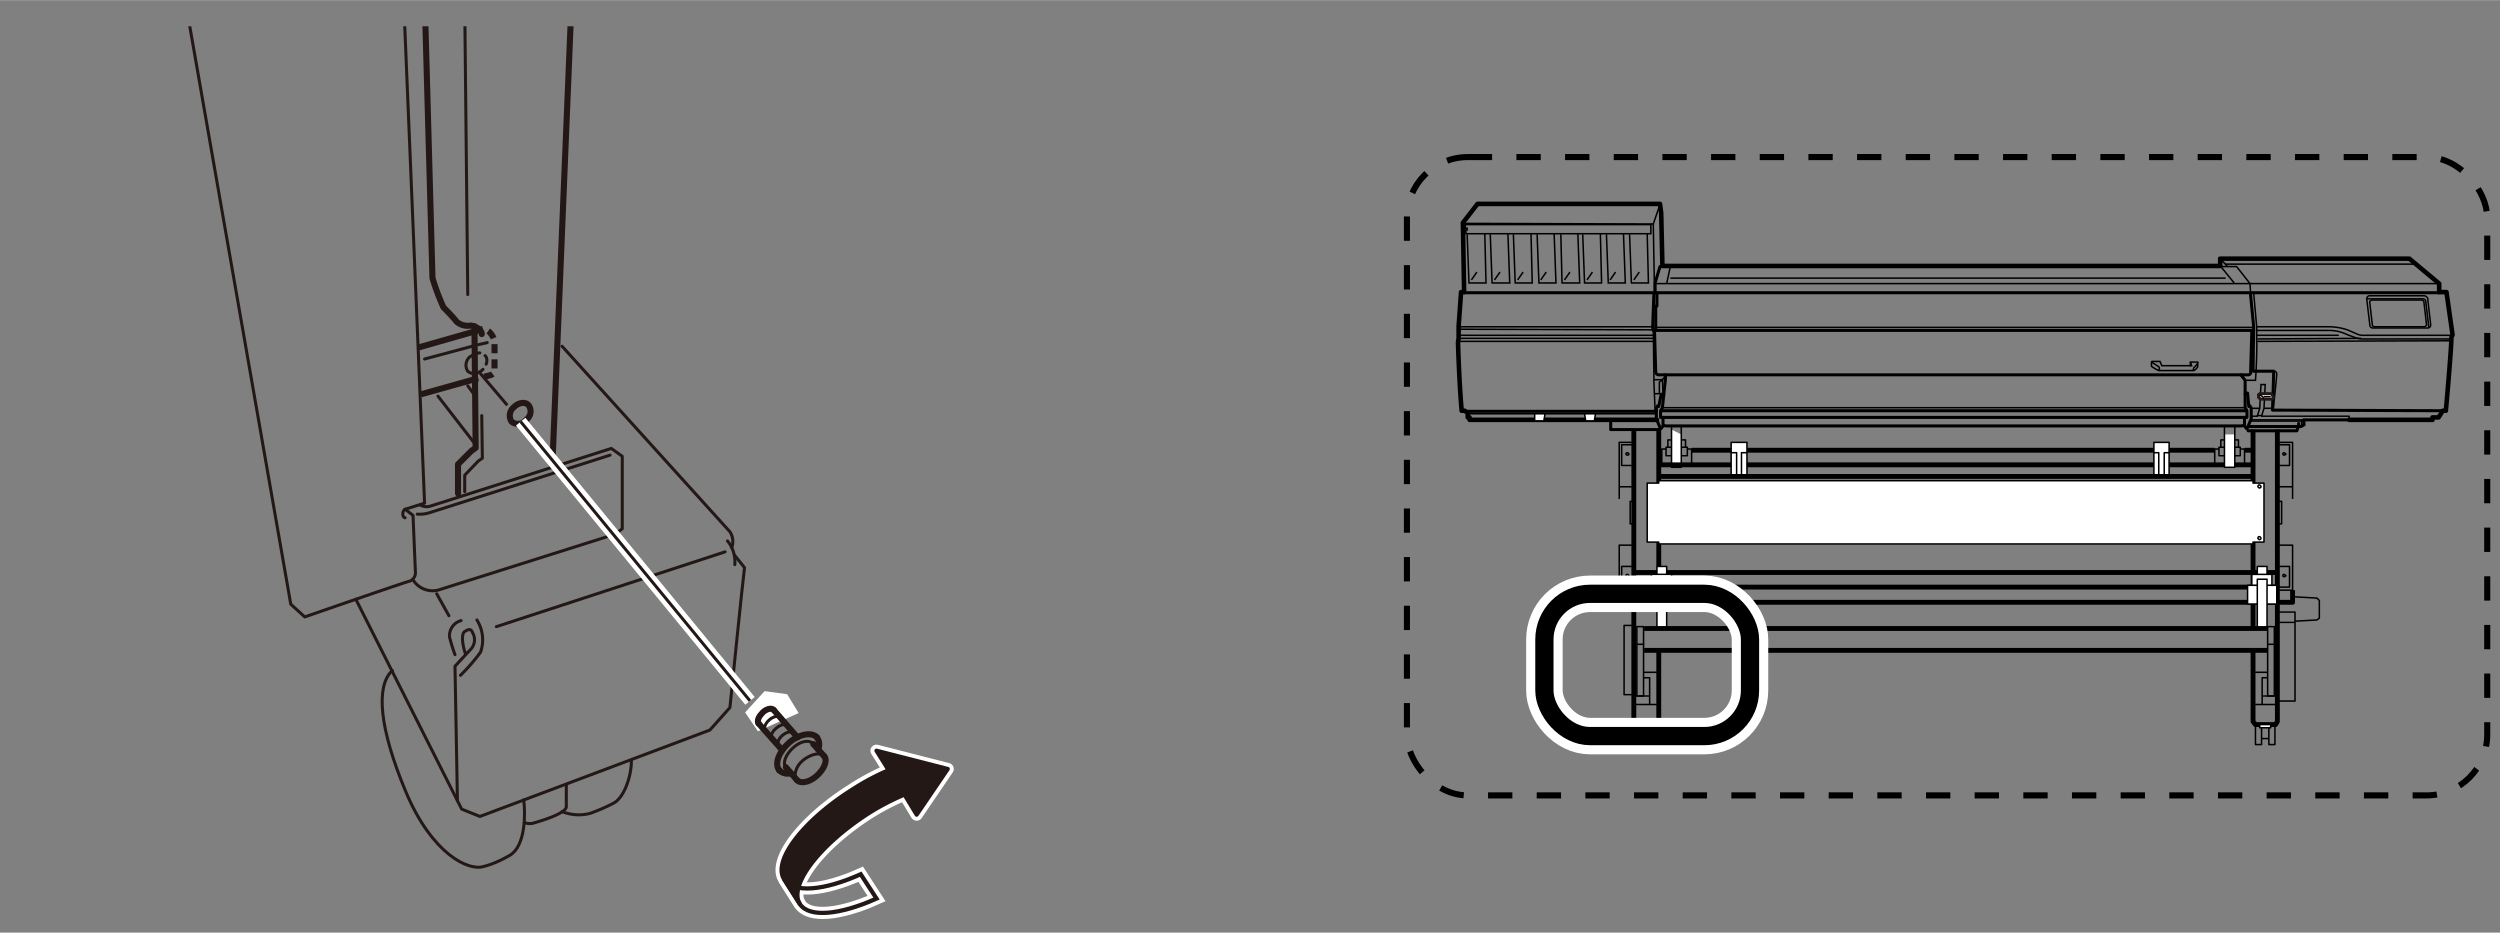 <svg xmlns="http://www.w3.org/2000/svg" xmlns:xlink="http://www.w3.org/1999/xlink" width="145mm" height="54.1mm" viewBox="0 0 411 153.3"><rect x="0" y="0" width="411" height="153.3" fill="#808080" stroke="none"/><defs><style>.cls-1,.cls-10,.cls-11,.cls-15,.cls-16,.cls-17,.cls-18,.cls-19,.cls-2,.cls-20,.cls-22,.cls-23,.cls-24,.cls-25,.cls-26,.cls-3,.cls-4,.cls-6,.cls-7,.cls-8,.cls-9{fill:none;}.cls-10,.cls-11,.cls-13,.cls-2,.cls-3,.cls-4,.cls-7,.cls-8,.cls-9{stroke:#000;}.cls-10,.cls-12,.cls-13,.cls-2,.cls-6,.cls-7{stroke-miterlimit:10;}.cls-2{stroke-dasharray:4 4;}.cls-11,.cls-15,.cls-16,.cls-17,.cls-18,.cls-19,.cls-22,.cls-24,.cls-25,.cls-26,.cls-3,.cls-4,.cls-8,.cls-9{stroke-linejoin:round;}.cls-3{stroke-width:0.8px;}.cls-10,.cls-13,.cls-4,.cls-9{stroke-width:0.25px;}.cls-12,.cls-13,.cls-5{fill:#fff;}.cls-20,.cls-22,.cls-25,.cls-6{stroke:#fff;}.cls-6{stroke-width:6px;}.cls-7{stroke-width:3px;}.cls-11,.cls-15,.cls-16,.cls-19,.cls-22,.cls-24,.cls-8,.cls-9{stroke-linecap:round;}.cls-8{stroke-width:0.75px;}.cls-11,.cls-12,.cls-15,.cls-16,.cls-26{stroke-width:0.5px;}.cls-12,.cls-15,.cls-16,.cls-17,.cls-18,.cls-19,.cls-23,.cls-24,.cls-26{stroke:#231815;}.cls-14{clip-path:url(#clip-path);}.cls-16,.cls-18{stroke-dasharray:1.5 1;}.cls-20,.cls-22,.cls-25{stroke-width:2px;}.cls-21{fill:#231815;}.cls-23,.cls-24{stroke-width:0.7px;}</style><clipPath id="clip-path"><rect class="cls-1" x="29" y="4.3" width="102.3" height="143.67"/></clipPath></defs><g id="レイヤー_2" data-name="レイヤー 2"><rect class="cls-2" x="231.3" y="25.8" width="177.6" height="104.94" rx="10"/><polyline class="cls-3" points="272.7 106.9 272.7 118.6 272.3 119.1 269 119.1 268.6 118.6 268.6 70.6"/><line class="cls-3" x1="272.7" y1="70.6" x2="272.7" y2="93.1"/><rect class="cls-4" x="269" y="119.2" width="1" height="3.18"/><rect class="cls-4" x="271.3" y="119.2" width="1" height="3.18"/><line class="cls-4" x1="270.1" y1="121.4" x2="271.3" y2="121.4"/><rect class="cls-5" x="269.7" y="119.1" width="1.8" height="0.52"/><rect class="cls-4" x="269.7" y="119.1" width="1.8" height="0.52"/><rect class="cls-4" x="267" y="102.8" width="1.6" height="11.38"/><polyline class="cls-4" points="268.6 89.6 266.2 89.6 266.2 98.9"/><polyline class="cls-4" points="268.6 86.1 268 86.1 268 82.4 268.6 82.4"/><polyline class="cls-4" points="268.6 93.1 266.6 93.1 266.6 96.5 268.5 96.5"/><line class="cls-4" x1="268.6" y1="97" x2="266.2" y2="97"/><path class="cls-4" d="M267.8,94.6a.2.2,0,0,1-.2.2c-.2,0-.3-.1-.3-.2s.1-.2.3-.2Z"/><polyline class="cls-4" points="268.6 72.7 266.2 72.7 266.2 82"/><polyline class="cls-4" points="268.6 73.1 266.6 73.1 266.6 76.5 268.5 76.5"/><line class="cls-4" x1="268.6" y1="80" x2="266.2" y2="80"/><path class="cls-4" d="M267.8,74.6a.2.2,0,0,1-.2.2c-.2,0-.3-.1-.3-.2s.1-.2.3-.2Z"/><line class="cls-4" x1="268.6" y1="115.8" x2="272.7" y2="115.8"/><polyline class="cls-4" points="271.2 115.8 271.2 114.4 268.6 114.4"/><rect class="cls-4" x="269.1" y="103" width="1.1" height="11.4"/><line class="cls-4" x1="269.1" y1="105.9" x2="270.3" y2="105.9"/><polyline class="cls-4" points="271.2 114.4 271.2 111.4 270.2 111.4"/><line class="cls-4" x1="270.2" y1="110.5" x2="272.6" y2="110.5"/><polyline class="cls-4" points="273.2 76.4 273.2 73.8 273.9 73.8"/><polyline class="cls-4" points="274.8 73.5 273.9 73.5 273.9 74.9 274.7 74.9"/><polyline class="cls-4" points="274.8 72.3 274.2 72.3 274.2 73.5"/><line class="cls-4" x1="286.7" y1="74" x2="287.2" y2="74"/><polyline class="cls-4" points="278.1 76.4 278.1 73.8 277.4 73.8"/><polyline class="cls-4" points="276.5 73.5 277.4 73.5 277.4 74.9 276.5 74.9"/><polyline class="cls-4" points="276.5 72.3 277.1 72.3 277.1 73.5"/><path class="cls-4" d="M271.9,80c0,.1-.1.2-.3.2a.2.2,0,0,1-.2-.2c0-.2.1-.3.2-.3A.3.3,0,0,1,271.9,80Z"/><path class="cls-4" d="M271.9,88.5a.3.3,0,0,0-.3-.3c-.1,0-.2.1-.2.3a.2.2,0,0,0,.2.2C271.8,88.7,271.9,88.6,271.9,88.5Z"/><polyline class="cls-5" points="274.8 70.6 274.8 76.8 276.4 76.8 276.4 71.4"/><polyline class="cls-4" points="274.8 70.2 274.8 76.8 276.4 76.8 276.4 70.1"/><polyline class="cls-3" points="370.4 106.9 370.4 118.6 370.8 119.1 374.1 119.1 374.4 118.6 374.4 70.6"/><line class="cls-3" x1="370.4" y1="70.6" x2="370.4" y2="103.2"/><polyline class="cls-3" points="374.4 94.1 362.8 94.1 280.2 94.1 268.6 94.1"/><rect class="cls-4" x="373" y="119.2" width="1" height="3.18"/><rect class="cls-4" x="370.8" y="119.2" width="1" height="3.18"/><line class="cls-4" x1="373" y1="121.4" x2="371.8" y2="121.4"/><rect class="cls-5" x="371.5" y="119.1" width="1.8" height="0.52"/><rect class="cls-4" x="371.5" y="119.1" width="1.8" height="0.52"/><rect class="cls-4" x="374.4" y="100.6" width="2.9" height="14.63"/><line class="cls-4" x1="377.3" y1="102.3" x2="374.4" y2="102.3"/><polyline class="cls-4" points="374.4 89.6 376.9 89.6 376.9 98.9"/><polyline class="cls-4" points="374.4 86.1 375.1 86.1 375.1 82.4 374.4 82.4"/><polyline class="cls-4" points="374.4 93.1 376.4 93.1 376.4 96.5 374.5 96.5"/><line class="cls-4" x1="374.4" y1="97" x2="376.9" y2="97"/><path class="cls-4" d="M375.3,94.6a.2.2,0,0,0,.2.2c.1,0,.3-.1.3-.2l-.3-.2A.2.2,0,0,0,375.3,94.6Z"/><polyline class="cls-4" points="374.4 72.7 376.9 72.7 376.9 82"/><polyline class="cls-4" points="374.4 73.1 376.4 73.1 376.4 76.5 374.5 76.5"/><line class="cls-4" x1="374.4" y1="80" x2="376.9" y2="80"/><path class="cls-4" d="M375.3,74.6a.2.2,0,0,0,.2.2c.1,0,.3-.1.3-.2l-.3-.2A.2.2,0,0,0,375.3,74.6Z"/><line class="cls-4" x1="374.4" y1="115.8" x2="370.4" y2="115.8"/><polyline class="cls-4" points="371.9 115.8 371.9 114.4 374.4 114.4"/><rect class="cls-4" x="372.8" y="103" width="1.1" height="11.4"/><line class="cls-4" x1="373.9" y1="105.9" x2="372.8" y2="105.9"/><polyline class="cls-4" points="371.9 114.4 371.9 111.4 372.8 111.4"/><line class="cls-4" x1="372.8" y1="110.5" x2="370.5" y2="110.5"/><polyline class="cls-3" points="372.8 106.9 363.9 106.9 279.2 106.9 270.3 106.9"/><polyline class="cls-3" points="374.4 96.5 362.8 96.5 280.2 96.5 268.6 96.5"/><polyline class="cls-3" points="376.9 97 376.9 99 362.8 99 280.2 99 267.5 99 267.5 97"/><polygon class="cls-5" points="366.2 79 370.4 79 370.4 79.4 372.2 79.4 372.2 89.1 370.4 89.1 370.4 89.4 366.2 89.4 276.9 89.4 272.7 89.4 272.7 89.1 270.8 89.1 270.8 79.4 272.7 79.4 272.7 79 276.9 79 366.2 79"/><polygon class="cls-4" points="366.2 79 370.4 79 370.4 79.4 372.2 79.4 372.2 89.1 370.4 89.1 370.4 89.4 366.2 89.4 276.9 89.4 272.7 89.4 272.7 89.1 270.8 89.1 270.8 79.4 272.7 79.4 272.7 79 276.9 79 366.2 79"/><polyline class="cls-3" points="370.4 76.4 349.8 76.4 293.2 76.4 272.7 76.4"/><polyline class="cls-4" points="369 76.4 369 73.8 368.3 73.8"/><polyline class="cls-4" points="367.4 73.5 368.3 73.5 368.3 74.9 367.4 74.9"/><polyline class="cls-4" points="367.4 72.3 368 72.3 368 73.5"/><polyline class="cls-4" points="364.1 76.4 364.1 73.8 364.8 73.8"/><polyline class="cls-4" points="365.7 73.5 364.8 73.5 364.8 74.9 365.7 74.9"/><polyline class="cls-4" points="365.7 72.3 365.1 72.3 365.1 73.5"/><line class="cls-3" x1="369" y1="74" x2="370.4" y2="74"/><polyline class="cls-3" points="364.1 74 350.3 74 292.8 74 278.1 74"/><path class="cls-4" d="M371.2,80l.2.2c.2,0,.3-.1.3-.2a.3.3,0,0,0-.3-.3C371.3,79.7,371.2,79.8,371.2,80Z"/><path class="cls-4" d="M371.2,88.5c0-.2.1-.3.2-.3a.3.3,0,0,1,.3.3c0,.1-.1.2-.3.2Z"/><polyline class="cls-5" points="356.6 78.3 356.6 72.7 354.1 72.7 354.1 78.3"/><polyline class="cls-4" points="356.6 78.3 356.6 72.7 354.1 72.7 354.1 78.3"/><polyline class="cls-4" points="354.9 78.3 354.9 74.4 354.1 74.4"/><polyline class="cls-4" points="355.8 78.3 355.8 74.4 356.6 74.4"/><polyline class="cls-5" points="367.4 71.4 367.4 76.8 365.7 76.8 365.7 71.4"/><polyline class="cls-4" points="367.4 70.1 367.4 76.8 365.7 76.8 365.7 70.1"/><polyline class="cls-4" points="377.3 98.1 380.9 98.3 381.3 98.7 381.3 101.6 380.9 101.9 377.3 102.1"/><rect class="cls-5" x="369.5" y="96.2" width="4.8" height="3.08"/><rect class="cls-4" x="369.5" y="96.2" width="4.8" height="3.08"/><polyline class="cls-5" points="372.7 94.4 372.7 93.1 371.1 93.1 371.1 94.4"/><polyline class="cls-4" points="372.7 94.4 372.7 93.1 371.1 93.1 371.1 94.4"/><rect class="cls-5" x="370.2" y="94.4" width="3.3" height="1.79"/><rect class="cls-4" x="370.2" y="94.4" width="3.3" height="1.79"/><polyline class="cls-5" points="372.7 103.3 372.7 95.2 371.1 95.2 371.1 103.3"/><polyline class="cls-4" points="372.7 103.3 372.7 95.2 371.1 95.2 371.1 103.3"/><rect class="cls-5" x="270.8" y="96.2" width="4.8" height="3.08"/><rect class="cls-4" x="270.8" y="96.2" width="4.8" height="3.08"/><polyline class="cls-5" points="274 94.4 274 93.1 272.4 93.1 272.4 94.4"/><polyline class="cls-4" points="274 94.4 274 93.1 272.4 93.1 272.4 94.4"/><rect class="cls-5" x="271.5" y="94.4" width="3.3" height="1.79"/><rect class="cls-4" x="271.5" y="94.4" width="3.3" height="1.79"/><polyline class="cls-5" points="274 103.3 274 95.2 272.4 95.2 272.4 103.3"/><polyline class="cls-4" points="274 103.3 274 95.2 272.4 95.2 272.4 103.3"/><polyline class="cls-3" points="270.3 103.3 279.2 103.3 363.9 103.3 372.8 103.3"/><rect class="cls-6" x="253.9" y="97.6" width="33.8" height="23.39" rx="7.5"/><rect class="cls-7" x="253.9" y="97.6" width="33.8" height="23.39" rx="7.5"/><polyline class="cls-5" points="284.6 78.3 284.6 72.7 287.2 72.7 287.2 78.3"/><polyline class="cls-4" points="284.6 78.3 284.6 72.7 287.2 72.7 287.2 78.3"/><polyline class="cls-4" points="286.3 78.3 286.3 74.4 287.2 74.4"/><polyline class="cls-4" points="285.5 78.3 285.5 74.4 284.6 74.4"/><polyline class="cls-3" points="370.4 78.3 334.8 78.3 278.2 78.3 272.7 78.3"/><path class="cls-8" d="M386.2,69h13.7v-.4h1l.7-1.1h.5s.8-8.8.9-11.6v-.4l.2-.5-1-7H401V46.6l-4.9-4.1H365v1.2H273.3l-.2-8.7-.2-1.5h-30l-2.4,3.1.2,11.4h-.5l-.4,5.6v2.1a2.2,2.2,0,0,0-.1.6c0,.4.2,6.7.6,11.2h.5l.5.4v.7h.3V69h30.8"/><polyline class="cls-9" points="371.1 68.3 371.8 68.3 371.8 68.4 386.2 68.4 386.2 69"/><polyline class="cls-10" points="370 48.2 369.9 46.6 367.7 43.8 365 43.8"/><polyline class="cls-11" points="401.6 67.5 373.6 67.4 373.8 61 370.4 61 370.5 53.7 370 48.5 370 48.2"/><line class="cls-10" x1="239.8" y1="55.6" x2="271.8" y2="55.6"/><line class="cls-10" x1="239.7" y1="56.1" x2="271.8" y2="56.1"/><line class="cls-11" x1="401" y1="48.1" x2="272.3" y2="48.1"/><path class="cls-10" d="M370.5,48.1l.5,5.6h12a9.8,9.8,0,0,1,2.9.5l1.4.6a2.5,2.5,0,0,0,1.4.3h14.5"/><path class="cls-10" d="M371,53.7v2.4c.1.5-.1,4.9-.1,4.9"/><path class="cls-10" d="M371,54.3h12a6.8,6.8,0,0,1,2.9.7l1.1.4a3.6,3.6,0,0,0,1.5.3H403"/><line class="cls-10" x1="388.2" y1="55.6" x2="371.1" y2="55.7"/><line class="cls-10" x1="371.1" y1="56.1" x2="403" y2="56"/><path class="cls-10" d="M399.6,53.3l-.5-4.3a.7.7,0,0,0-.6-.4h-8.9c-.4,0-.5.3-.5.6l.5,4.2a.5.5,0,0,0,.5.5h9A.5.5,0,0,0,399.6,53.3Z"/><path class="cls-10" d="M398.9,53.2l-.4-3.5a.4.4,0,0,0-.4-.4H390c-.3,0-.5.3-.4.5l.4,3.5a.4.4,0,0,0,.4.4h8.1C398.8,53.7,399,53.4,398.9,53.2Z"/><path class="cls-10" d="M399.3,53.8h0l-.5-4.2a.5.5,0,0,0-.5-.5h-9.2"/><path class="cls-10" d="M373.9,61s.4,0,.4.5-.6,5.9-.6,5.9"/><polyline class="cls-10" points="371.8 68.4 372.2 67.1 372.4 63.2 371.7 63.2 371.5 67.1 371.1 68.4 370 68.4"/><path class="cls-10" d="M353.7,59.5v.7a6.3,6.3,0,0,0,1.2.7h5.7c.3,0,.7-.6.7-.6v-.8h-1.2v.6h-4.7l-.3-.7h-1.3Z"/><path class="cls-10" d="M353.7,59.5l1.1.7c.4.2.1.7.1.7"/><path class="cls-10" d="M360.6,60.9a.6.6,0,0,1,.2-.6c.3-.3.5-.5.5-.8"/><polyline class="cls-10" points="360 60.1 360.3 60.1 360.1 59.5"/><line class="cls-10" x1="370.5" y1="53.8" x2="272.2" y2="53.8"/><line class="cls-10" x1="271.7" y1="53.7" x2="239.7" y2="53.7"/><line class="cls-10" x1="271.8" y1="54.2" x2="239.9" y2="54.1"/><polyline class="cls-11" points="369.1 64.8 369.2 64.6 369.5 64.6 369.7 66.8 369.8 66.7 369.9 66.7 370.1 67.1 370.1 68.8 369.4 70.5 369.3 70.4 368.9 69.9"/><line class="cls-10" x1="371.5" y1="67.1" x2="370.1" y2="67.1"/><line class="cls-10" x1="372.2" y1="67.1" x2="373.6" y2="67.1"/><polyline class="cls-10" points="370.9 61 370.8 62.5 369.1 62.5"/><path class="cls-11" d="M273.8,61.6v.7l-.5,4.7-.3.5v1.1h.4v1.2s.1.2.6.2h94.4c.5,0,.6-.2.6-.2V68.6h.4V67.5l-.3-.5V62.5l-.7-.9"/><polyline class="cls-11" points="273.4 68.6 304.8 68.6 336.3 68.6 369 68.6"/><polyline class="cls-11" points="273.5 65 273.4 64.8 273.1 64.8 272.7 66.8 272.6 66.7 272.5 66.7 272.3 67.1 272.3 68.8 273 70.5 273.1 70.4 273.5 69.9"/><polyline class="cls-10" points="273.3 67 300.5 67 340.5 67 369.1 67"/><polyline class="cls-11" points="273.1 67.5 300.4 67.5 340.7 67.5 369.3 67.5"/><polyline class="cls-11" points="271.9 48.2 271.7 53.8 271.8 54.3 370.5 54.3"/><polyline class="cls-10" points="271.8 54.1 271.9 61.9 271.9 62.7 272.1 67.6"/><path class="cls-11" d="M272,54.3l.2,6.8a.5.5,0,0,0,.5.5h96.9a.4.4,0,0,0,.4-.3l.2-7"/><polyline class="cls-10" points="272 64.7 273.4 64.7 273.5 64.6"/><polyline class="cls-10" points="273.8 61.8 273.3 62.4 271.9 62.4"/><polyline class="cls-10" points="273.4 64.7 273.3 62.4 272.8 62.8 272.8 64.7"/><line class="cls-10" x1="239.8" y1="55.1" x2="271.8" y2="55.1"/><polyline class="cls-11" points="273.3 43.8 272.9 43.8 272.1 46.5 272.1 48.1 272.4 48.1 272.4 50.3 272.2 50.3 272.2 54.3"/><line class="cls-10" x1="371" y1="55.1" x2="384.5" y2="55.1"/><line class="cls-10" x1="365.1" y1="42.6" x2="366.2" y2="43.8"/><line class="cls-10" x1="365.8" y1="43.4" x2="397.1" y2="43.4"/><line class="cls-10" x1="400.9" y1="46.6" x2="272.1" y2="46.6"/><line class="cls-10" x1="274.6" y1="43.8" x2="274" y2="46.6"/><line class="cls-10" x1="274.6" y1="45.7" x2="365.9" y2="45.7"/><line class="cls-10" x1="365.1" y1="43.8" x2="367.3" y2="46.5"/><line class="cls-11" x1="272" y1="48.1" x2="240.7" y2="48.1"/><polyline class="cls-10" points="272.9 33.6 271.8 36.8 272 48.1"/><line class="cls-10" x1="240.5" y1="36.7" x2="271.8" y2="36.8"/><polygon class="cls-10" points="271.4 38.4 241 38.4 241 38.1 240.9 38.1 240.9 37.8 241.2 37.8 241.2 37.5 240.9 37.5 240.9 36.9 271.4 36.9 271.4 38.4"/><polyline class="cls-10" points="241.2 38.5 241.5 46.5 244.3 46.5 244.1 38.4"/><line class="cls-10" x1="242.8" y1="44.7" x2="241.9" y2="46"/><polyline class="cls-10" points="245 38.5 245.3 46.5 248.2 46.5 247.9 38.4"/><line class="cls-10" x1="246.6" y1="44.7" x2="245.7" y2="46"/><polyline class="cls-10" points="248.8 38.5 249.1 46.5 251.9 46.5 251.7 38.4"/><line class="cls-10" x1="250.4" y1="44.7" x2="249.5" y2="46"/><polyline class="cls-10" points="252.7 38.5 253 46.5 255.8 46.5 255.5 38.4"/><line class="cls-10" x1="254.2" y1="44.7" x2="253.3" y2="46"/><polyline class="cls-10" points="256.6 38.5 256.8 46.5 259.7 46.5 259.4 38.4"/><line class="cls-10" x1="258.1" y1="44.7" x2="257.2" y2="46"/><polyline class="cls-10" points="260.2 38.5 260.5 46.5 263.3 46.5 263.1 38.4"/><line class="cls-10" x1="261.8" y1="44.7" x2="260.9" y2="46"/><polyline class="cls-10" points="264.1 38.5 264.4 46.5 267.2 46.5 266.9 38.4"/><line class="cls-10" x1="265.6" y1="44.7" x2="264.7" y2="46"/><polyline class="cls-10" points="267.9 38.5 268.2 46.5 271 46.5 270.8 38.4"/><line class="cls-10" x1="269.5" y1="44.7" x2="268.6" y2="46"/><line class="cls-11" x1="240.8" y1="67.6" x2="272.3" y2="67.6"/><line class="cls-10" x1="241.3" y1="68" x2="272.3" y2="68"/><path class="cls-12" d="M373.6,65.5H372"/><path class="cls-12" d="M373.3,64.7h-1.7a.4.4,0,0,0-.3.2v.2s0,.3.1.3l.3.2h1.7a.3.3,0,0,0,.3-.4l-.2-.4Z"/><path class="cls-10" d="M371.5,64.9l.5.3s.1,0,.1.3"/><line class="cls-10" x1="372.2" y1="65.2" x2="373.3" y2="65.2"/><polyline class="cls-10" points="370 69 378.4 69 378.4 69.2 378.4 69.9"/><polyline class="cls-11" points="386.2 69 378.7 69 378.8 69.8 378.3 70.1 369.6 70.1"/><line class="cls-10" x1="369.9" y1="69.2" x2="378.3" y2="69.2"/><path class="cls-13" d="M253.8,69.2h-1.5V68H254Z"/><path class="cls-10" d="M252.3,69.2h1.5"/><path class="cls-13" d="M262.1,69.2h-1.4l-.2-1.2h1.8Z"/><path class="cls-10" d="M260.7,69.2h1.4"/><polyline class="cls-11" points="264.8 69.5 264.8 70.6 272.8 70.6"/><polyline class="cls-11" points="369.6 70.8 377.6 70.8 377.9 69.9 377.9 69.6"/><g class="cls-14"><path class="cls-15" d="M67.9,95.3A3.8,3.8,0,0,0,72,97l29.1-9.2,1.2-.9V75l-1.8-1.3L70.7,83.2a2.1,2.1,0,0,1-1.6-.2"/><path class="cls-15" d="M66.6,85.1c-.5,0-.5-1.2,0-1.4l3.2-1L64.6-42.4"/><path class="cls-15" d="M66.6,83.7l1.3,1,.4,9.5a1.5,1.5,0,0,1-.9,1.3c-.6.1-17.3,5.9-17.3,5.9l-2.3-2.1L26.2-24.3"/><path class="cls-15" d="M58.5,98.5,75.9,133l3,1.2L116.7,120l3.3-3.7s2.2-21.8,2.4-23l-1.6-2"/><path class="cls-15" d="M92.4,56.9,120,87.4a2.9,2.9,0,0,1,.3,2.6"/><line class="cls-15" x1="119.2" y1="90.7" x2="81.6" y2="103"/><path class="cls-15" d="M119.6,88.9a5.4,5.4,0,0,1,1.2,3.9"/><path class="cls-15" d="M78.4,101.9a6.1,6.1,0,0,1,.6,5.3,30.5,30.5,0,0,1-3.3,3.8"/><path class="cls-15" d="M76.5,107.4c-.6-1.8-.6-3.3-.1-3.6s1-.6,1.3.2a2.3,2.3,0,0,1-.2,2.6l-2.7,2.9.4,22.1"/><path class="cls-15" d="M75.8,102a2.6,2.6,0,0,0-1.9,2.7,27.4,27.4,0,0,0,.9,2.9"/><line class="cls-15" x1="73.8" y1="101.2" x2="71.8" y2="97.6"/><path class="cls-15" d="M100.3,74.8,70.5,84.3a5.3,5.3,0,0,1-1.9.2"/><path class="cls-15" d="M86.1,131.5c.3,2.3.3,7.6-2.3,9.1s-4.2,1.8-4.2,1.8c-2.5.9-8.6-2-12.9-12.3s-5-17.3-2.2-19.9"/><path class="cls-15" d="M93.1,129v3.6c0,1.2-5.1,2.6-5.1,2.6a2.4,2.4,0,0,1-1.8,0"/><path class="cls-15" d="M103.8,125.1c0,2.5-1.2,6-2.9,6.9a29.2,29.2,0,0,1-3.9,1.7,7.4,7.4,0,0,1-4.6-.3"/><path class="cls-15" d="M78,58.2l-.7.4a1.8,1.8,0,0,0-.4,2.4,1.6,1.6,0,0,0,1.2.4"/><path class="cls-16" d="M78.1,61.4a2.7,2.7,0,0,0,1.2-.6c.8-.8,1-1.9.4-2.4s-1-.5-1.7-.2"/><line class="cls-17" x1="78.1" y1="62.3" x2="69.2" y2="64.8"/><path class="cls-18" d="M77.9,54.5l1.4-.4c1.1-.2,1.9,1.4,2,1.9v5c0,.3-.5.6-.5.6l-2.7.7"/><line class="cls-17" x1="68.8" y1="57.1" x2="77.9" y2="54.5"/><line class="cls-15" x1="78" y1="56.8" x2="69.8" y2="59"/><line class="cls-16" x1="80.1" y1="56.3" x2="78" y2="56.8"/><line class="cls-19" x1="90.8" y1="76.6" x2="95.8" y2="-44.2"/><polyline class="cls-19" points="75.3 81.1 75.3 76.3 77.5 74.1 78.2 73.6 78 53.6"/><polyline class="cls-15" points="76.4 80.8 76.4 78.1 78.6 75.8 79.3 75.3 79.2 68.3"/><path class="cls-19" d="M79.2,54.9c0-.8-1.1-1.3-1.8-1.4a2.9,2.9,0,0,1-2.3-.6c-.6-.8-2.2-2.4-2.2-2.4a38.9,38.9,0,0,1-1.8-4.8l-2.4-86"/><line class="cls-15" x1="76.9" y1="48.4" x2="76.1" y2="-27.7"/><path class="cls-19" d="M84.5,66.9a1.8,1.8,0,0,0-.4,2.4,1.7,1.7,0,0,0,2.4-.3,1.7,1.7,0,0,0,.4-2.4C86.4,66,85.3,66.1,84.5,66.9Z"/><line class="cls-15" x1="78" y1="64.9" x2="76.9" y2="63.4"/><line class="cls-15" x1="78.2" y1="73.1" x2="72" y2="65.1"/></g><polyline class="cls-5" points="124.6 120.2 122.5 117.1 125.7 113.6 129.4 114.1 131.3 117.2"/><line class="cls-19" x1="135.5" y1="124.3" x2="133.7" y2="122.3"/><line class="cls-19" x1="129.2" y1="126.1" x2="131" y2="128.2"/><line class="cls-19" x1="131.1" y1="121.2" x2="127.2" y2="116.7"/><line class="cls-19" x1="124.7" y1="118.9" x2="128.6" y2="123.3"/><path class="cls-15" d="M135.5,124.3c-.6-.7-2.1-.4-3.4.6s-1.7,2.6-1.1,3.3"/><path class="cls-19" d="M131,128.2c.6.7,2.1.4,3.3-.7s1.8-2.5,1.2-3.2"/><path class="cls-19" d="M127.2,116.7c-.3-.4-1.2-.2-1.8.4s-1,1.3-.7,1.8"/><path class="cls-15" d="M128.3,118c-.3-.4-1.1-.3-1.8.3s-1,1.4-.7,1.8"/><path class="cls-15" d="M129.4,119.3c-.3-.4-1.1-.2-1.8.4s-1,1.3-.6,1.7"/><path class="cls-15" d="M130.5,120.5c-.4-.4-1.2-.2-1.9.4s-.9,1.4-.6,1.8"/><path class="cls-15" d="M133.7,122.3c-.6-.8-2.1-.5-3.3.6s-1.8,2.5-1.2,3.2"/><path class="cls-19" d="M134.5,123.2a2,2,0,0,0-.2-2"/><path class="cls-19" d="M128.1,126.6a2,2,0,0,0,1.9.5"/><path class="cls-19" d="M134.3,121.2c-.8-.9-2.9-.6-4.6.9s-2.4,3.5-1.6,4.5"/><path class="cls-20" d="M144.1,147.7l-2.6-4c-6,2.7-11.1,3.2-12.6.8l2.6,4.1C133,150.9,138.1,150.4,144.1,147.7Z"/><path class="cls-21" d="M142.6,133.8a39.9,39.9,0,0,1,6.1-3.2l2,3.3,5.1-7.5-11.7-3,2,3.2a39.1,39.1,0,0,0-6,3.2c-8.1,5.1-13.1,11.7-11.2,14.7l2.6,4.1c-1.9-3,3.1-9.6,11.1-14.8"/><path class="cls-22" d="M142.6,133.8a39.9,39.9,0,0,1,6.1-3.2l2,3.3,5.1-7.5-11.7-3,2,3.2a39.1,39.1,0,0,0-6,3.2c-8.1,5.1-13.1,11.7-11.2,14.7l2.6,4.1C129.6,145.6,134.6,139,142.6,133.8Z"/><path class="cls-23" d="M144.1,147.7l-2.6-4c-6,2.7-11.1,3.2-12.6.8l2.6,4.1C133,150.9,138.1,150.4,144.1,147.7Z"/><path class="cls-21" d="M142.6,133.8a39.9,39.9,0,0,1,6.1-3.2l2,3.3,5.1-7.5-11.7-3,2,3.2a39.1,39.1,0,0,0-6,3.2c-8.1,5.1-13.1,11.7-11.2,14.7l2.6,4.1c-1.9-3,3.1-9.6,11.1-14.8"/><path class="cls-24" d="M142.6,133.8a39.9,39.9,0,0,1,6.1-3.2l2,3.3,5.1-7.5-11.7-3,2,3.2a39.1,39.1,0,0,0-6,3.2c-8.1,5.1-13.1,11.7-11.2,14.7l2.6,4.1C129.6,145.6,134.6,139,142.6,133.8Z"/><line class="cls-25" x1="85.6" y1="69.3" x2="123.3" y2="115.2"/><line class="cls-26" x1="85.6" y1="69.3" x2="123.3" y2="115.2"/><line class="cls-26" x1="78.9" y1="61.3" x2="83.4" y2="66.6"/></g></svg>